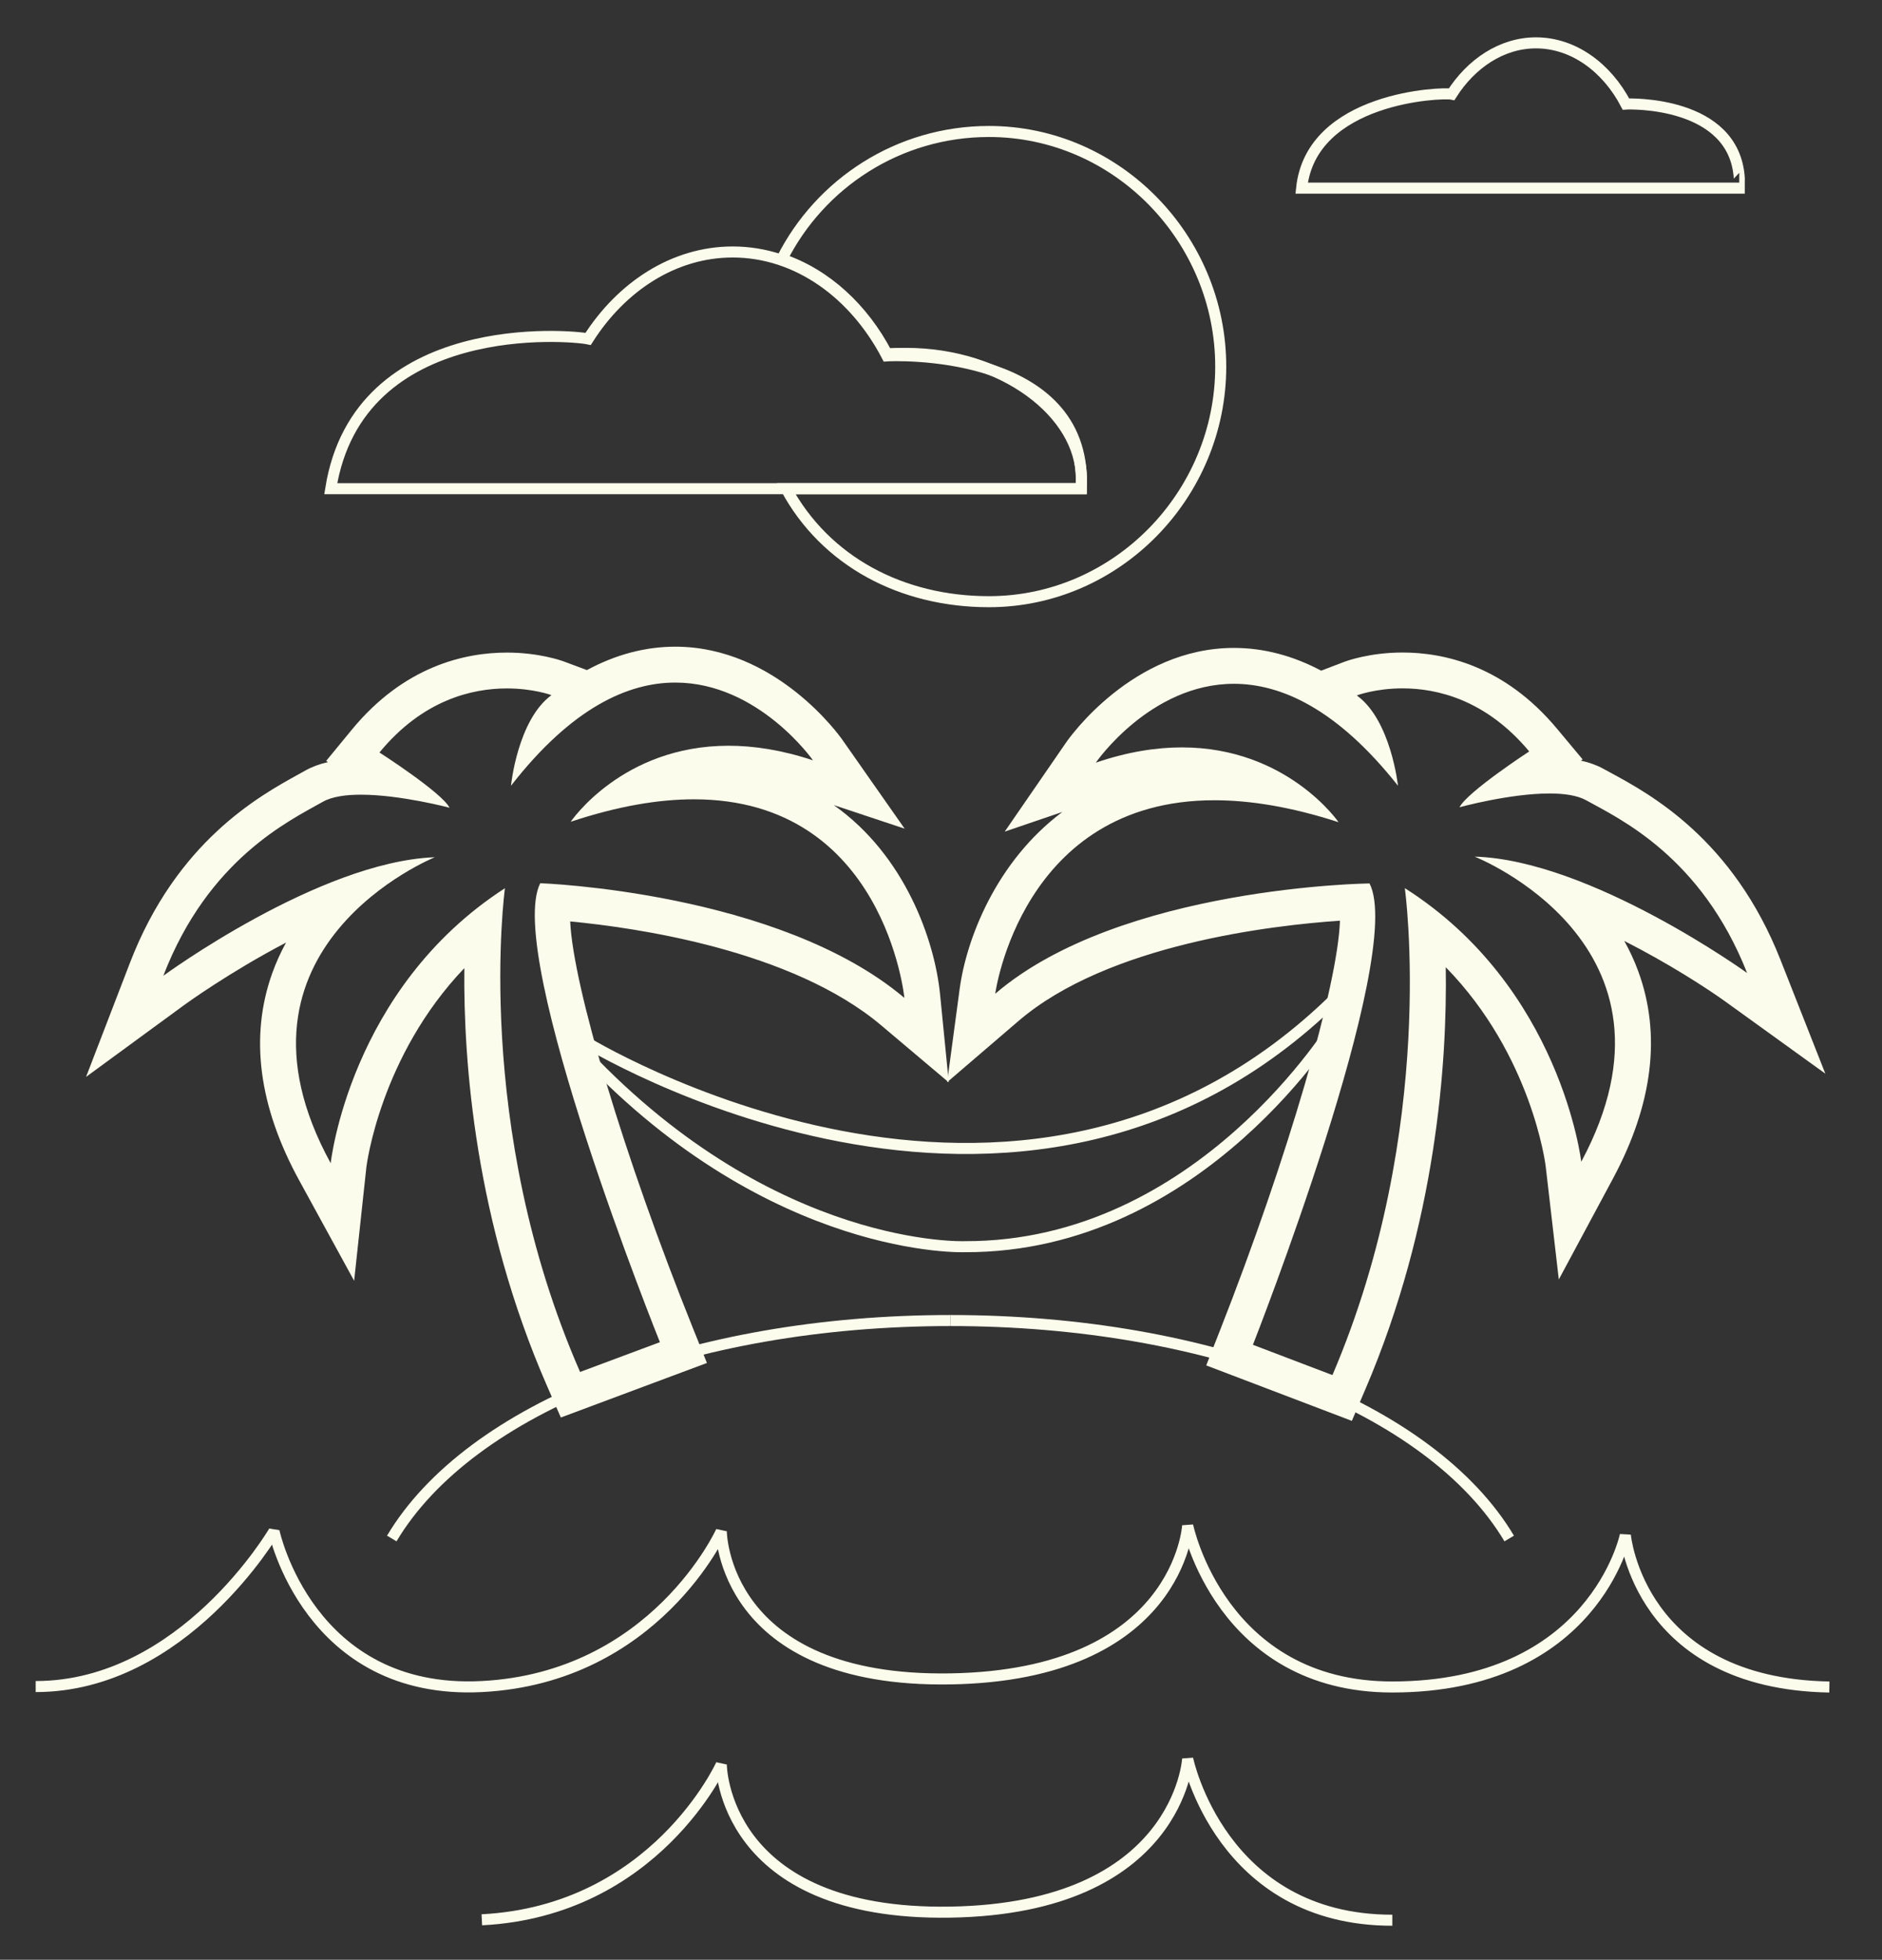 <?xml version="1.0" encoding="utf-8"?>
<!-- Generator: Adobe Illustrator 16.0.0, SVG Export Plug-In . SVG Version: 6.00 Build 0)  -->
<!DOCTYPE svg PUBLIC "-//W3C//DTD SVG 1.1//EN" "http://www.w3.org/Graphics/SVG/1.1/DTD/svg11.dtd">
<svg version="1.1" id="Ebene_1" xmlns="http://www.w3.org/2000/svg" xmlns:xlink="http://www.w3.org/1999/xlink" x="0px" y="0px"
	 width="341px" height="355px" viewBox="156.5 207.5 341 355" enable-background="new 156.5 207.5 341 355" xml:space="preserve">
<rect x="156.5" y="207.5" width="341" height="355" fill="#333333" stroke="none"/>
<path fill="none" stroke="#FCFCEC" stroke-width="2" stroke-miterlimit="10" d="M335.683,231.318
	c-16.406,0-30.605,9.412-37.518,23.127c7.976,2.698,14.733,8.908,19.036,17.154c1.144-0.082,2.304-0.084,3.483-0.084
	c17.534,0,31.75,10.845,31.75,22.666c0,0.163-0.014,0.188-0.02,1.839h-53.473c7.17,13.198,20.934,20.475,36.741,20.475
	c23.198,0,42.003-19.39,42.003-42.588C377.686,250.711,358.881,231.318,335.683,231.318z"/>
<path fill="none" stroke="#FCFCEC" stroke-width="2" stroke-miterlimit="10" d="M352.414,296.023c0.006-1.651,0.022-1.677,0.02-1.84
	c-0.488-23.647-34.09-22.305-35.233-22.22c-5.831-11.177-16.163-18.817-27.947-18.817c-10.676,0-20.163,6.279-26.188,15.743
	c-3.01-0.637-41.62-4.212-46.638,27.134H352.414z"/>
<path fill="none" stroke="#FCFCEC" stroke-width="2" stroke-miterlimit="10" d="M471.634,241.579c0.003,0,0.016-1.687,0.01-1.784
	c-0.875-14.043-19.874-13.497-20.544-13.448c-3.399-6.517-9.425-11.083-16.295-11.083c-6.228,0-11.759,3.776-15.271,9.292
	c-1.756-0.371-25.435,0.523-27.193,17.021h79.294V241.579z"/>
<path fill="none" stroke="#FCFCEC" stroke-width="2" stroke-miterlimit="10" d="M429.952,486.196
	c-14.121-23.692-54.105-39.484-101.23-39.484"/>
<path fill="none" stroke="#FCFCEC" stroke-width="2" stroke-miterlimit="10" d="M328.722,446.712
	c-47.129,0-87.117,15.792-101.238,39.484"/>
<g>
	<g>
		<path fill="#FCFCEC" d="M380.062,331.37c8.502,0,18.675,4.479,29.737,18.463c0,0-1.264-11.892-7.462-16.357
			c0,0,3.354-1.28,8.298-1.28c6.275,0,15.122,2.061,22.944,11.424c0,0-11.212,7.315-12.629,10.111c0,0,9.063-2.493,16.302-2.493
			c2.633,0,5.024,0.331,6.649,1.231c6.091,3.37,20.855,10.225,29.159,31.288c0,0-28.369-20.458-49.371-21.083
			c0,0,40.446,15.932,19.318,55.276c0,0-3.66-31.584-31.967-49.566c0,0,6.064,43.381-13.117,88.208l-14.407-5.485
			c0,0,27.8-70.681,21.128-83.577c0,0-45.14,0.536-67.817,19.981c0,0,4.709-35.048,39.708-35.048c6.429,0,13.871,1.18,22.503,3.978
			c0,0-9.292-13.549-28.389-13.553c-4.625,0-9.818,0.793-15.597,2.766C355.046,345.65,364.888,331.37,380.062,331.37
			 M380.062,324.87c-18.379,0-29.887,16.396-30.368,17.092l-11.15,16.185l10.445-3.562c-12.058,9.019-17.404,23.088-18.609,32.058
			l-2.269,16.896l12.941-11.099c16.233-13.919,46.029-17.332,58.233-18.158c-0.364,11.577-9.398,42.855-21.823,74.441l-2.405,6.117
			l6.143,2.34l14.407,5.486l5.834,2.223l2.456-5.739c12.896-30.135,14.83-59.365,14.561-76.44
			c15.58,15.929,18.066,35.75,18.096,35.987l2.386,20.576l9.799-18.249c7.244-13.491,8.794-26.133,4.599-37.57
			c-0.715-1.953-1.573-3.786-2.535-5.508c7.992,4.063,14.938,8.544,18.457,11.083l17.973,12.961l-8.125-20.615
			c-8.639-21.921-23.635-30.033-30.84-33.93l-1.219-0.663c-1.195-0.663-2.564-1.164-4.117-1.501l0.331-0.214l-4.692-5.613
			c-9.503-11.369-20.437-13.754-27.935-13.754c-5.973,0-10.159,1.534-10.617,1.709l-4.138,1.58
			C390.709,326.245,385.424,324.87,380.062,324.87L380.062,324.87z"/>
	</g>
</g>
<g>
	<g>
		<path fill="#FCFCEC" d="M278.866,331.146c15.067,0.003,24.938,14.085,24.938,14.085c-5.662-1.882-10.758-2.642-15.301-2.642
			c-19.315,0-28.597,13.773-28.597,13.773c8.593-2.86,15.974-4.069,22.314-4.069c34.583,0,38.145,35.974,38.145,35.974
			c-22.831-19.266-65.975-20.774-65.975-20.774c-6.572,12.951,21.677,83.138,21.677,83.138l-14.462,5.398
			c-19.539-44.672-13.614-87.63-13.614-87.63c-28.168,18.203-31.574,49.815-31.574,49.815
			c-21.443-39.175,18.876-55.428,18.876-55.428c-20.992,0.79-49.199,21.473-49.199,21.473c8.132-21.131,22.848-28.1,28.909-31.521
			c1.667-0.939,4.153-1.281,6.883-1.281c7.192,0,16.071,2.366,16.071,2.366c-1.433-2.786-12.704-10.01-12.704-10.01
			c7.845-9.539,16.796-11.605,23.084-11.605c4.82,0,8.08,1.215,8.08,1.215c-6.166,4.518-7.332,16.416-7.332,16.416
			C260.12,335.666,270.329,331.142,278.866,331.146 M278.87,324.646h-0.003c-5.444,0-10.796,1.417-16.026,4.238l-4.147-1.547
			c-0.445-0.166-4.524-1.625-10.348-1.625c-7.576,0-18.603,2.425-28.106,13.979l-4.647,5.652l0.329,0.211
			c-1.55,0.351-2.912,0.858-4.102,1.531l-1.222,0.679c-7.173,3.956-22.1,12.188-30.56,34.17l-7.946,20.644l17.852-13.068
			c0.146-0.107,8.125-5.902,18.385-11.261c-0.956,1.738-1.804,3.588-2.509,5.561c-4.102,11.473-2.454,24.099,4.901,37.534
			l9.945,18.171l2.22-20.596c0.026-0.224,2.467-20.049,17.745-36.039c-0.172,16.984,1.95,45.874,15.021,75.764l2.467,5.636
			l5.762-2.151l14.462-5.398l6.247-2.33l-2.489-6.185c-12.542-31.171-21.746-62.065-22.289-73.801
			c11.989,1.138,40.199,5.19,56.361,18.831l12.236,10.325l-1.576-15.935c-0.959-9.679-6.272-25.129-19.27-34.297l12.848,4.271
			l-11.284-16.101C308.646,340.811,297.108,324.646,278.87,324.646L278.87,324.646z"/>
	</g>
</g>
<path fill="none" stroke="#FCFCEC" stroke-width="2" stroke-miterlimit="10" d="M262.197,395.99c0,0,78.92,48.874,136.483-7.901
	v4.495c0,0-24.59,40.911-67.386,40.751c0,0-34.466,1.339-68.708-34.765L262.197,395.99z"/>
<path fill="none" stroke="#FCFCEC" stroke-width="2" stroke-linejoin="bevel" stroke-miterlimit="10" d="M162.965,513.016
	c26.78,0,43.183-28.126,43.183-28.126s6.27,29.738,37.654,28.126c31.385-1.612,43.388-28.126,43.388-28.126
	s0.101,27.431,41.532,26.738c41.431-0.692,42.971-27.778,42.971-27.778s5.997,29.25,37.083,29.244
	c36.536-0.007,42.218-27.508,42.218-27.508s2.438,26.903,36.969,27.514"/>
<path fill="none" stroke="#FCFCEC" stroke-width="2" stroke-linejoin="bevel" stroke-miterlimit="10" d="M243.802,555.266
	c31.385-1.612,43.388-28.126,43.388-28.126s0.101,27.431,41.532,26.738c41.431-0.692,42.971-27.778,42.971-27.778
	s5.997,29.25,37.083,29.244"/>
</svg>
